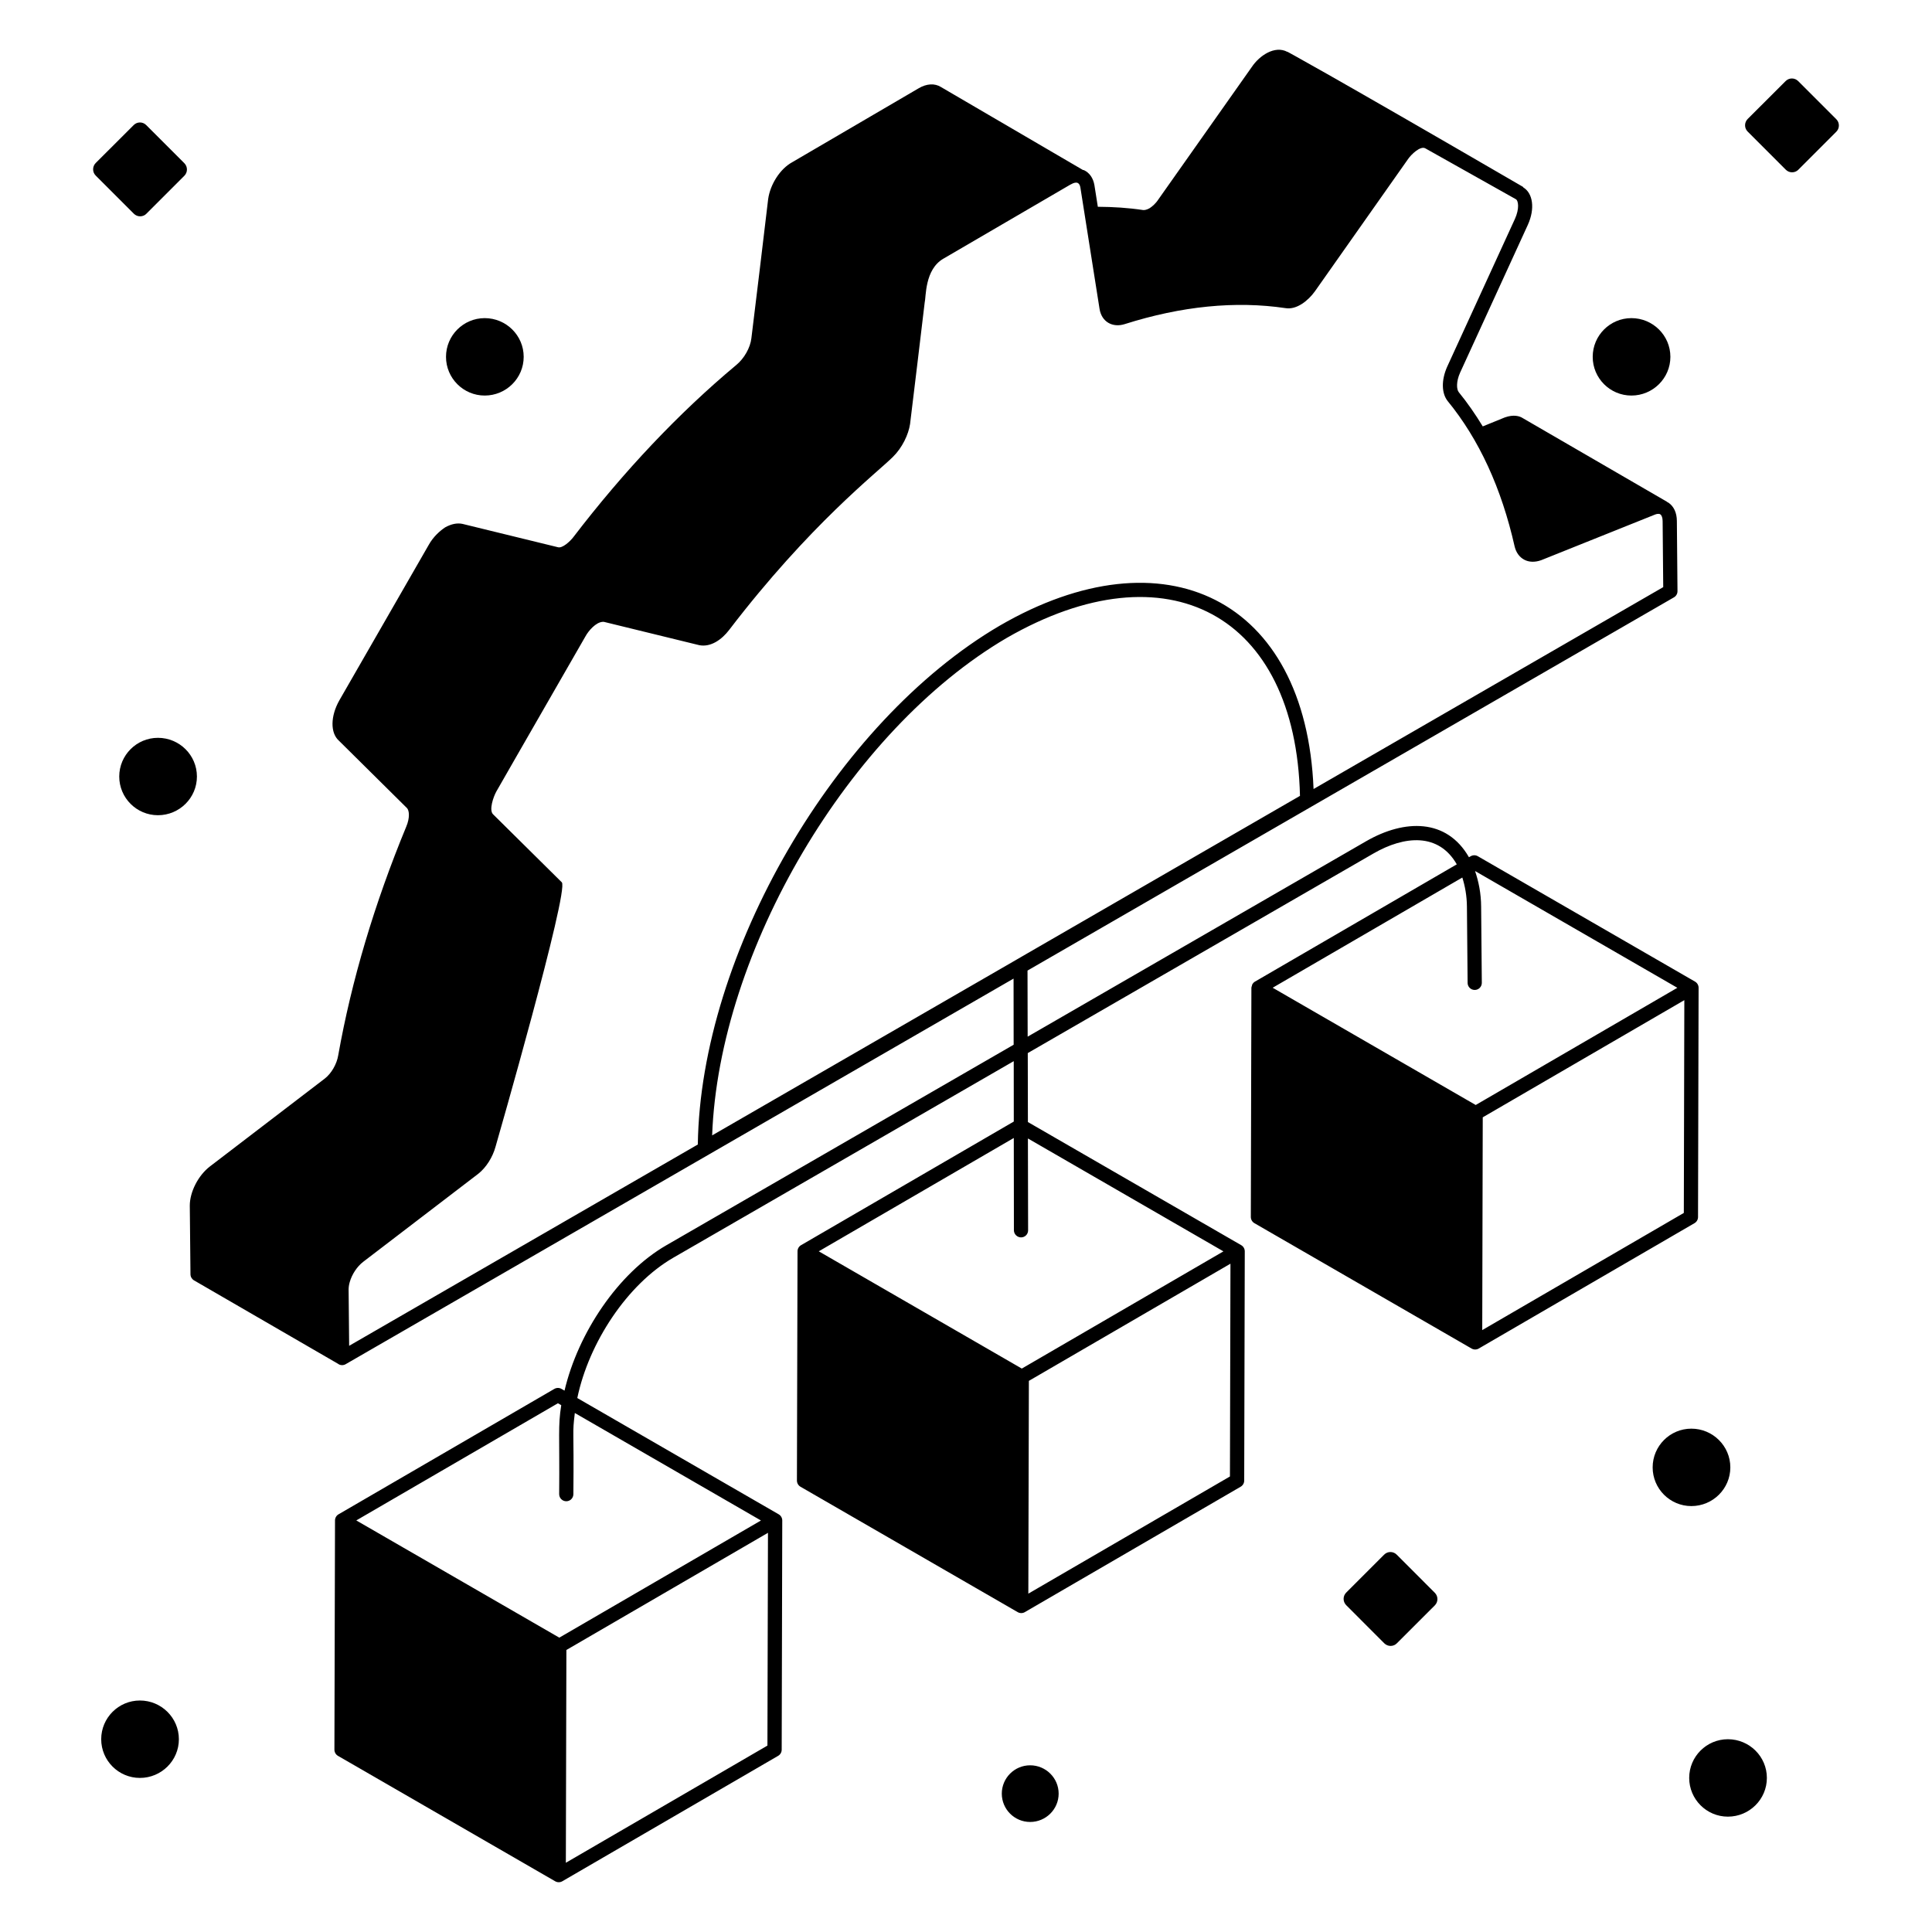 <svg xmlns="http://www.w3.org/2000/svg" enable-background="new 0 0 68 68" viewBox="0 0 68 68"><path d="M59.765,42.836l0.02-8.069c0-0-0-0-0-0
				c0-0,0-0,0-0c0-0.09-0.048-0.172-0.125-0.217l-7.646-4.414
				c-0.078-0.045-0.173-0.044-0.251,0.001l-0.061,0.035
				c-0.784-1.368-2.265-1.342-3.614-0.566l-11.918,6.881l-0.005-2.326l22.752-13.136
				c0.078-0.045,0.126-0.129,0.125-0.219l-0.022-2.47
				c-0.001-0.288-0.108-0.519-0.303-0.648c-0.009-0.006-0.02-0.004-0.029-0.01
				c-0.006-0.004-0.006-0.013-0.013-0.016l-5.07-2.94
				c-0.12-0.08-0.33-0.14-0.64-0.03l-0.777,0.316
				c-0.26-0.427-0.539-0.831-0.844-1.204c-0.082-0.104-0.093-0.372,0.045-0.684
				l2.386-5.206c0.257-0.568,0.181-1.108-0.159-1.317
				c-0.006-0.005-0.006-0.014-0.013-0.019l0.001-0.001
				c-7.27-4.223-8.321-4.771-8.284-4.751c-0.004-0.002-0.009,0-0.013-0.002
				c-0.44-0.232-0.98,0.131-1.251,0.538l-3.28,4.65
				c-0.11,0.17-0.24,0.27-0.32,0.32c-0.09,0.05-0.18,0.07-0.23,0.06
				c-0.518-0.078-1.047-0.111-1.586-0.114l-0.12-0.76
				c-0.042-0.249-0.173-0.438-0.368-0.529c-0.011-0.005-0.025-0.001-0.036-0.006
				c-1.779-1.039-5.181-3.027-4.994-2.918c-0.22-0.14-0.509-0.123-0.789,0.043
				L27.874,5.715c-0.414,0.228-0.766,0.771-0.838,1.296
				c-0.145,1.239-0.445,3.717-0.59,4.896c-0.039,0.334-0.254,0.713-0.537,0.944
				c-2.018,1.686-3.945,3.723-5.729,6.054c-0.113,0.148-0.391,0.408-0.548,0.354
				l-3.355-0.82c-0.188-0.039-0.388,0.001-0.609,0.122
				c-0.173,0.116-0.414,0.319-0.582,0.624l-3.141,5.463
				c-0.318,0.562-0.321,1.15-0.018,1.42l2.398,2.375
				c0.083,0.088,0.103,0.345-0.024,0.647c-1.123,2.716-1.929,5.424-2.397,8.055
				c-0.05,0.307-0.239,0.635-0.471,0.816l-4.042,3.092
				c-0.412,0.315-0.711,0.896-0.711,1.38l0.024,2.418
				c0.001,0.088,0.048,0.169,0.125,0.214l5.081,2.943
				c0.003,0.002,0.004,0.005,0.007,0.007c0.073,0.043,0.17,0.046,0.249,0
				l23.508-13.572l0.003,2.328l-12.229,7.061
				c-1.687,0.974-3.099,3.077-3.579,5.114l-0.108-0.062
				c-0.078-0.045-0.173-0.044-0.251,0.001l-7.593,4.413
				c-0,0-0.001,0-0.001,0c-0.079,0.046-0.125,0.13-0.125,0.216
				l-0.021,8.068c0,0.09,0.048,0.173,0.125,0.218l7.646,4.415
				c0.077,0.044,0.173,0.044,0.25,0c0-0,0.001-0.001,0.001-0.001
				l7.597-4.415c0.076-0.044,0.124-0.126,0.124-0.215l0.02-8.068
				c0-0-0-0-0-0c0-0,0-0,0-0
				c0-0.09-0.048-0.172-0.125-0.217l-7.089-4.093
				c0.407-1.952,1.76-4.004,3.381-4.94l11.98-6.917l0.002,2.126l-7.486,4.35
				c-0,0-0.001,0-0.001,0c-0.079,0.046-0.125,0.13-0.125,0.216
				l-0.021,8.069c0,0.09,0.048,0.173,0.125,0.218l7.646,4.414
				c0.039,0.022,0.082,0.033,0.125,0.033s0.086-0.011,0.125-0.033
				c0-0,0.001-0.001,0.001-0.001l7.597-4.414
				c0.076-0.044,0.124-0.126,0.124-0.215l0.02-8.069
				c0-0-0-0-0-0c0-0,0-0,0-0
				c0-0.09-0.048-0.172-0.125-0.217l-7.508-4.334l-0.005-2.427l12.167-7.025
				c1.093-0.631,2.296-0.732,2.933,0.382l-7.102,4.127
				c-0,0-0.001,0-0.001,0c-0.039,0.023-0.07,0.055-0.092,0.092
				c-0.01,0.017-0.01,0.038-0.016,0.057c-0.006,0.022-0.018,0.043-0.018,0.066
				l-0.02,8.069c0,0.09,0.048,0.173,0.125,0.218l7.646,4.414
				c0.077,0.044,0.173,0.044,0.25,0c0-0,0.001-0.001,0.001-0.001
				l7.596-4.414C59.717,43.007,59.765,42.925,59.765,42.836z M36.165,33.552
				l-0.5,0.29l-10.6,6.12c0.24-6.49,4.82-14.26,10.37-17.51
				c5.655-3.254,10.172-0.819,10.32,5.56L36.165,33.552z M53.32,7.706
				l-2.387,5.208c-0.206,0.467-0.198,0.928,0.022,1.204
				c1.101,1.344,1.894,3.065,2.357,5.124c0.051,0.207,0.17,0.369,0.335,0.457
				c0.168,0.09,0.376,0.096,0.595,0.019l4.004-1.605
				c0.048-0.019,0.136-0.046,0.192-0.009c0.05,0.034,0.08,0.122,0.081,0.236
				l0.021,2.325l-12.307,7.106c-0.269-6.71-5.255-9.111-11.049-5.748
				C29.399,25.412,24.655,33.575,24.561,40.283l-12.272,7.085
				c-0.001-0.101-0.02-2.106-0.019-1.979c-0-0.083,0.013-0.172,0.039-0.262
				c0.076-0.27,0.256-0.548,0.477-0.717l4.044-3.094
				c0.285-0.224,0.509-0.586,0.611-0.954c0.03-0.102,2.597-9.023,2.333-9.307
				c-0.1-0.099-2.574-2.548-2.417-2.392c-0.155-0.144,0.006-0.615,0.115-0.809
				l0.685-1.195l2.453-4.268c0.105-0.19,0.361-0.489,0.601-0.504
				c0.016,0,0.036-0.003,0.047,0.001l3.354,0.82
				c0.405,0.079,0.792-0.195,1.054-0.539c2.84-3.713,5.213-5.54,5.761-6.087
				c0.332-0.326,0.548-0.789,0.604-1.155c0.158-1.302,0.363-2.987,0.514-4.271
				c0.053-0.211-0.002-1.17,0.66-1.552c0.101-0.059,4.767-2.78,4.47-2.607
				c0.004-0.002,0.008-0.003,0.012-0.005c0.218-0.127,0.312-0.053,0.339,0.108
				l0.674,4.27c0.073,0.462,0.461,0.672,0.885,0.538
				c2-0.634,3.903-0.823,5.658-0.563c0.396,0.068,0.804-0.266,1.038-0.592
				l3.274-4.649c0.116-0.172,0.435-0.474,0.607-0.385l3.185,1.789
				C53.446,7.055,53.483,7.346,53.32,7.706z M19.916,65.563
				c0-0.131,0.021-7.988,0.019-7.489c0.101-0.059,7.569-4.399,7.095-4.124
				l-0.019,7.489L19.916,65.563z M26.783,53.516
				c-0.1,0.058-7.563,4.395-7.097,4.124l-7.146-4.126l7.097-4.124l0.117,0.068
				c-0.12,0.765-0.054,1.015-0.073,3.131c0,0.138,0.112,0.25,0.25,0.25s0.25-0.112,0.25-0.25
				c0.024-2.468-0.044-2.054,0.051-2.856L26.783,53.516z M43.29,51.967l-7.096,4.124
				l0.005-1.973l0.014-5.516l7.095-4.124L43.29,51.967z M43.061,44.044l-7.097,4.125
				l-7.146-4.127l6.864-3.989l0.004,3.249c0,0.14,0.12,0.25,0.25,0.25
				c0.14,0,0.25-0.11,0.25-0.25l-0.007-3.232L43.061,44.044z M51.469,30.886
				c0.095,0.304,0.159,0.64,0.162,1.029l0.024,2.68
				c0.001,0.138,0.113,0.248,0.25,0.248c0.001,0,0.002,0,0.002,0
				c0.139-0.001,0.249-0.114,0.248-0.252l-0.024-2.68
				c-0.003-0.473-0.088-0.883-0.214-1.254l7.12,4.11l-7.097,4.125l-7.146-4.127
				L51.469,30.886z M59.265,42.691l-7.095,4.124
				c0-0.143,0.019-7.87,0.018-7.489l7.095-4.124L59.265,42.691z"/><path d="M57.42 13.922c.757 0 1.372-.611 1.372-1.363 0-.751-.615-1.362-1.372-1.362-.751 0-1.362.611-1.362 1.362C56.057 13.31 56.668 13.922 57.42 13.922zM60.902 51.647c0-.751-.615-1.363-1.372-1.363-.751 0-1.362.611-1.362 1.363 0 .751.611 1.362 1.362 1.362C60.287 53.009 60.902 52.398 60.902 51.647zM36.257 62.133c-.55 0-.997.447-.997.997s.447.997.997.997c.554 0 1.004-.447 1.004-.997S36.811 62.133 36.257 62.133zM5.559 25.969c-.751 0-1.362.611-1.362 1.362s.611 1.362 1.362 1.362c.757 0 1.372-.611 1.372-1.362S6.316 25.969 5.559 25.969zM17.06 13.922c.757 0 1.372-.611 1.372-1.363 0-.751-.615-1.362-1.372-1.362-.751 0-1.362.611-1.362 1.362C15.697 13.31 16.309 13.922 17.06 13.922zM60.816 61.215c-.751 0-1.362.611-1.362 1.362 0 .751.611 1.363 1.362 1.363.757 0 1.372-.611 1.372-1.363C62.189 61.826 61.573 61.215 60.816 61.215zM4.924 59.852c-.751 0-1.362.611-1.362 1.363 0 .751.611 1.362 1.362 1.362.757 0 1.372-.611 1.372-1.362C6.296 60.464 5.681 59.852 4.924 59.852zM49.159 54.718c-.059-.059-.138-.092-.221-.092s-.162.033-.221.093l-1.335 1.335c-.122.122-.122.32 0 .443l1.34 1.342c.061.059.139.092.222.092s.163-.032.221-.092l1.336-1.335c.122-.122.122-.32 0-.443L49.159 54.718zM4.932 7.614c.084 0 .163-.032.221-.092l1.335-1.335c.122-.122.122-.32 0-.443L5.147 4.403C5.088 4.343 5.009 4.31 4.926 4.31S4.764 4.343 4.705 4.403L3.369 5.737c-.122.123-.122.322 0 .443L4.711 7.522C4.769 7.581 4.849 7.614 4.932 7.614zM64.631 4.195l-1.341-1.341c-.06-.059-.138-.092-.221-.092s-.162.033-.221.092l-1.336 1.334c-.122.123-.122.322 0 .443l1.342 1.342c.058.059.138.092.221.092s.163-.032.221-.092l1.335-1.336C64.753 4.516 64.753 4.317 64.631 4.195z"/></svg>
